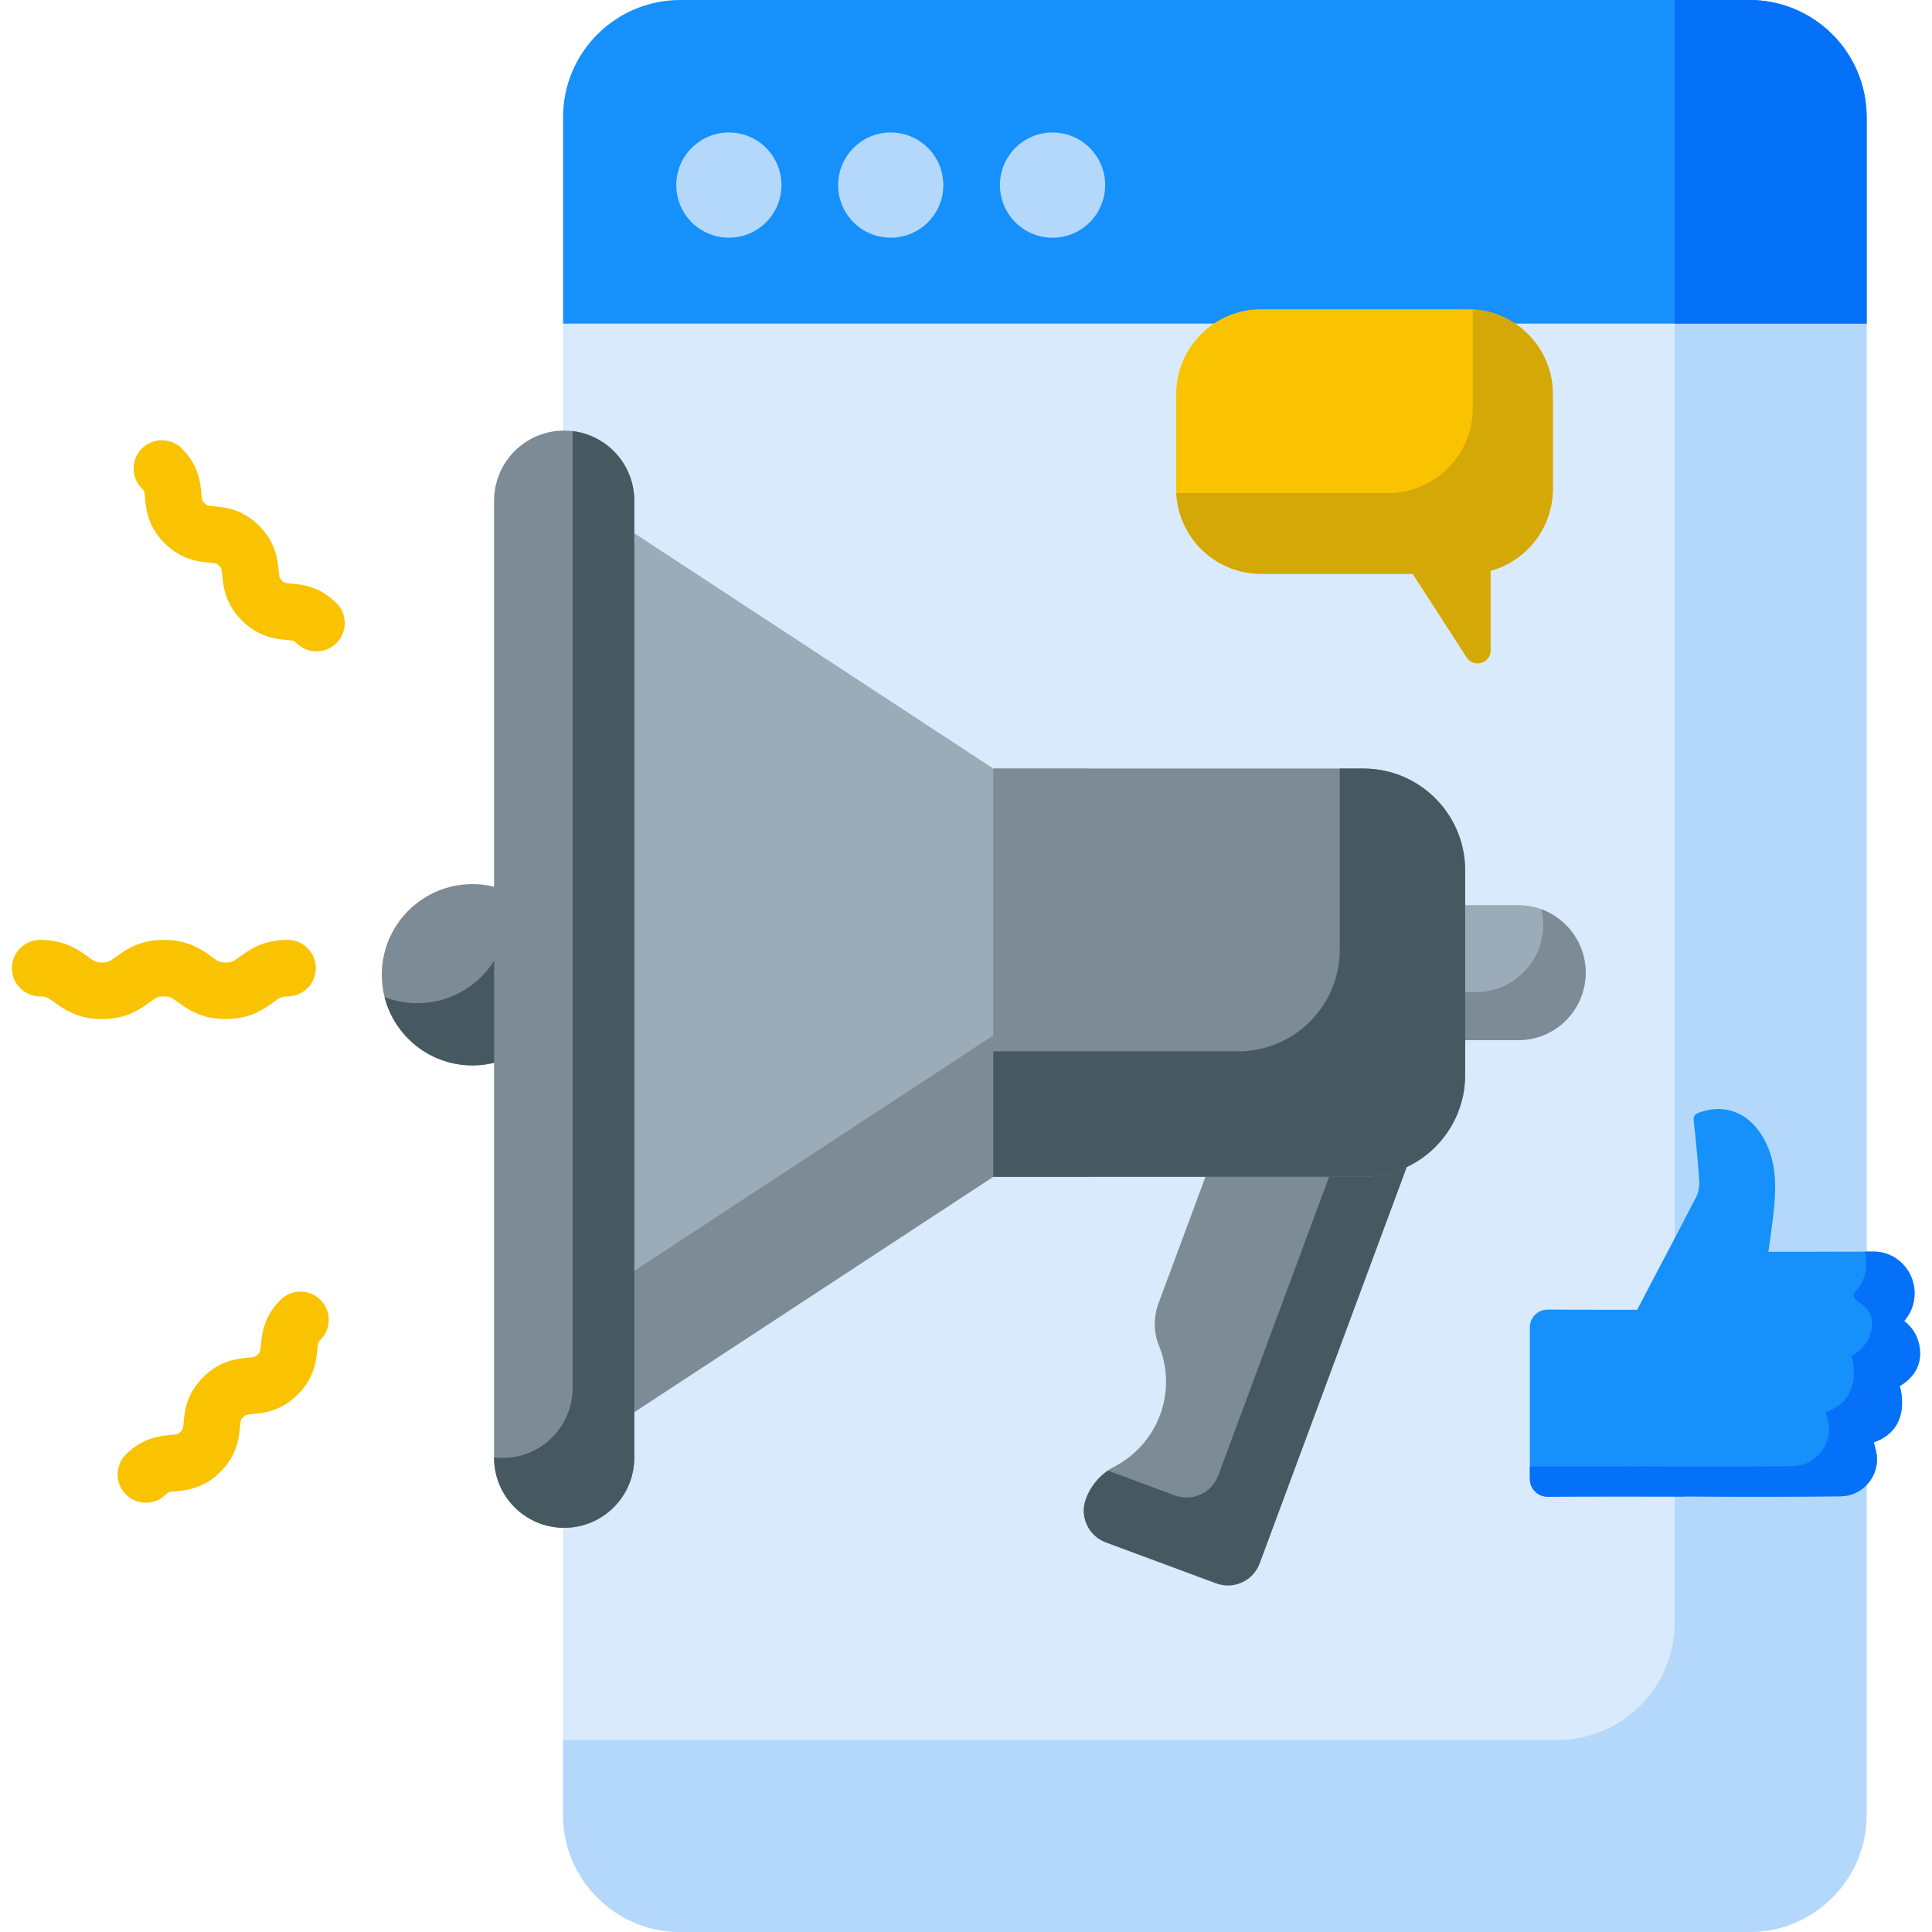 <svg id="Capa_1" enable-background="new 0 0 512 512" height="512" viewBox="0 0 512 512" width="512" xmlns="http://www.w3.org/2000/svg"><g><g><path d="m154.211 74.998-4.995 10.763v395.163c0 17.163 13.913 31.076 31.076 31.076h283.314c17.163 0 31.076-13.913 31.076-31.076v-395.163l-4.995-10.763z" fill="#d8eafb"/></g><g><path d="m443.797 74.998v355.041c0 17.163-13.913 31.076-31.076 31.076h-263.505v19.809c0 17.163 13.913 31.076 31.076 31.076h283.314c17.163 0 31.076-13.913 31.076-31.076v-395.163l-4.995-10.763z" fill="#b3d8fb"/></g><g><circle cx="125.201" cy="258.32" fill="#7c8b96" r="24.021"/></g><g><path d="m133.876 235.921c.48 1.893.736 3.875.736 5.917 0 13.266-10.755 24.021-24.021 24.021-3.06 0-5.984-.578-8.675-1.622 2.636 10.404 12.06 18.103 23.284 18.103 13.266 0 24.021-10.755 24.021-24.021.001-10.205-6.367-18.919-15.345-22.398z" fill="#465961"/></g><g><path d="m463.606 0h-283.314c-17.163 0-31.076 13.913-31.076 31.076v54.685h345.466v-54.685c0-17.163-13.913-31.076-31.076-31.076z" fill="#1690fb"/></g><g><path d="m463.606 0h-19.809v85.761h50.885v-54.685c0-17.163-13.913-31.076-31.076-31.076z" fill="#0571f9"/></g><g><g><path d="m402.327 275.655h-23.505v-35.785h23.505c9.882 0 17.892 8.011 17.892 17.892.001 9.883-8.01 17.893-17.892 17.893z" fill="#9cabb8"/></g></g><g><path d="m408.493 240.985c.304 1.308.482 2.665.482 4.065 0 9.882-8.011 17.892-17.892 17.892h-12.261v12.713h23.505c9.882 0 17.892-8.011 17.892-17.892.001-7.711-4.887-14.263-11.726-16.778z" fill="#7c8b96"/></g><g><g><path d="m149.132 386.65 114.084-74.794h25.344v-108.186h-25.344l-114.084-74.794z" fill="#9cabb8"/></g></g><g><g><path d="m149.132 349.216v37.434l114.084-74.794h25.344v-37.435h-25.344z" fill="#7c8b96"/></g></g><g><path d="m502.566 333.561c-1.776-1.223-3.878-1.875-6.034-1.868-5.482.016-16.34.047-21.278.047-2.163 0-4.325 0-6.601 0 .536-4.151 1.164-8.066 1.524-12.006.594-6.506.371-12.941-3.199-18.73-3.908-6.338-10.015-8.535-16.612-6.194-1.164.413-1.65.911-1.505 2.247.566 5.219 1.09 10.447 1.435 15.684.097 1.477-.121 3.177-.787 4.47-5.145 9.999-10.46 19.911-15.635 29.895-8.911.005-19.838-.001-23.672-.057-2.629-.032-4.779 2.093-4.779 4.722v40.157c0 2.628 2.15 4.752 4.778 4.72 6.872-.1 36.524-.041 36.524-.041v-.043c13.694.12 27.39.107 41.083-.03 5.802-.058 10.191-5.288 9.557-10.841-.133-1.166-.524-2.303-.794-3.445 10.584-3.745 6.863-14.949 6.863-14.949s5.409-2.598 5.409-8.531-4.239-8.681-4.239-8.681c4.412-5.007 3.457-12.742-2.038-16.526z" fill="#1690fb"/></g><g><g><path d="m508.845 358.767c0-5.934-4.239-8.681-4.239-8.681 4.41-5.007 3.456-12.742-2.04-16.526-1.776-1.223-3.878-1.875-6.034-1.868-.698.002-1.483.004-2.331.007 1 3.503.289 7.443-2.334 10.421s4.239 2.747 4.239 8.681-5.409 8.531-5.409 8.531 3.72 11.204-6.863 14.949c.27 1.142.661 2.279.794 3.445.634 5.553-3.755 10.783-9.557 10.841-13.693.136-27.389.149-41.083.03v.043s-17.33-.034-28.563-.006v3.293c0 2.628 2.15 4.752 4.778 4.72 6.872-.1 36.524-.041 36.524-.041v-.043c13.694.12 27.39.107 41.083-.03 5.802-.058 10.191-5.288 9.557-10.841-.133-1.166-.524-2.303-.794-3.445 10.584-3.745 6.863-14.949 6.863-14.949s5.409-2.597 5.409-8.531z" fill="#0571f9"/></g></g><g><path d="m389.029 81.962h-54.83c-12.419 0-22.486 10.067-22.486 22.486v25.141c0 12.419 10.067 22.486 22.486 22.486h40.195l14.298 22.138c1.858 2.877 6.321 1.561 6.321-1.864v-21.086c9.513-2.621 16.502-11.329 16.502-21.675v-25.141c0-12.418-10.068-22.485-22.486-22.485z" fill="#f9c301"/></g><g><path d="m390.272 81.997c.016.346.026.693.026 1.043v25.141c0 12.419-10.067 22.486-22.486 22.486h-54.83c-.417 0-.831-.013-1.243-.036.545 11.934 10.391 21.443 22.46 21.443h40.195l14.298 22.138c1.858 2.877 6.321 1.561 6.321-1.864v-21.086c9.513-2.621 16.502-11.329 16.502-21.675v-25.141c0-12-9.403-21.803-21.243-22.449z" fill="#d4a806"/></g><g><g><path d="m334.853 270.391-27.804 74.918c-1.347 3.63-1.398 7.658.071 11.24 1.216 2.965 1.887 6.21 1.887 9.613 0 9.836-5.599 18.36-13.783 22.568-3.463 1.781-6.09 4.849-7.445 8.5-1.72 4.636.643 9.789 5.279 11.509l29.243 10.853c4.636 1.72 9.789-.643 11.509-5.279l47.074-126.839z" fill="#7c8b96"/></g></g><g><g><path d="m363.65 281.079-40.804 109.943c-1.72 4.636-6.873 6.999-11.509 5.279l-17.737-6.583c-2.657 1.826-4.689 4.46-5.822 7.512-1.72 4.636.643 9.789 5.279 11.509l29.243 10.853c4.636 1.72 9.789-.643 11.509-5.279l47.074-126.839z" fill="#465961"/></g></g><g><g><path d="m361.276 311.856h-98.061v-108.185h98.061c14.912 0 27 12.088 27 27v54.185c0 14.911-12.088 27-27 27z" fill="#7c8b96"/></g></g><g><path d="m361.306 203.67h-6.257v47.987c0 14.896-12.075 26.971-26.971 26.971h-64.862v33.228h98.09c14.896 0 26.971-12.075 26.971-26.971v-54.244c-.001-14.895-12.076-26.971-26.971-26.971z" fill="#465961"/></g><g><path d="m149.513 404.885c-10.26 0-18.576-8.317-18.576-18.576v-253.626c0-10.259 8.317-18.576 18.576-18.576 10.259 0 18.576 8.317 18.576 18.576v253.626c0 10.259-8.317 18.576-18.576 18.576z" fill="#7c8b96"/></g><g><path d="m151.752 114.254v253.544c0 10.259-8.317 18.576-18.576 18.576-.759 0-1.503-.059-2.239-.148v.082c0 10.259 8.317 18.576 18.576 18.576 10.259 0 18.576-8.317 18.576-18.576v-253.625c0-9.501-7.136-17.321-16.337-18.429z" fill="#465961"/></g><g><path d="m59.812 270.058c-6.545 0-10.199-2.673-12.618-4.441-1.673-1.223-2.122-1.552-3.772-1.552-1.649 0-2.056.298-3.771 1.552-2.418 1.769-6.072 4.442-12.617 4.442-6.544 0-10.198-2.673-12.616-4.442-1.714-1.254-2.122-1.552-3.771-1.552-4.138 0-7.492-3.354-7.492-7.492s3.354-7.492 7.492-7.492c6.545 0 10.199 2.673 12.617 4.442 1.713 1.254 2.121 1.552 3.77 1.552s2.056-.298 3.771-1.552c2.418-1.769 6.072-4.442 12.617-4.442s10.199 2.673 12.617 4.441c1.673 1.223 2.122 1.552 3.773 1.552 1.65 0 2.099-.329 3.772-1.552 2.418-1.769 6.073-4.441 12.618-4.441 4.138 0 7.492 3.354 7.492 7.492s-3.354 7.492-7.492 7.492c-1.65 0-2.099.329-3.772 1.552-2.419 1.768-6.074 4.441-12.618 4.441z" fill="#f9c301"/></g><g><path d="m83.865 172.617c-1.917 0-3.835-.732-5.297-2.194-.604-.604-.654-.653-2.648-.842-2.755-.26-7.366-.695-11.834-5.164-4.469-4.468-4.904-9.079-5.164-11.834-.189-1.994-.238-2.043-.842-2.648-.614-.614-.651-.65-2.642-.837-2.755-.259-7.366-.693-11.833-5.161s-4.902-9.079-5.162-11.833c-.188-1.992-.225-2.03-.84-2.645-2.926-2.926-2.926-7.669 0-10.595s7.669-2.926 10.595 0c4.468 4.468 4.903 9.079 5.162 11.833.188 1.992.225 2.03.84 2.645.614.614.651.651 2.642.838 2.754.259 7.365.693 11.833 5.16 4.469 4.469 4.904 9.08 5.164 11.835.189 1.994.238 2.043.842 2.648.604.604.654.653 2.648.842 2.755.26 7.366.695 11.834 5.164 2.926 2.926 2.926 7.669 0 10.595-1.464 1.462-3.381 2.193-5.298 2.193z" fill="#f9c301"/></g><g><path d="m38.662 398.232c-1.917 0-3.835-.732-5.298-2.194-2.926-2.926-2.925-7.669 0-10.595 4.468-4.467 9.079-4.902 11.833-5.162 1.993-.188 2.03-.225 2.645-.84.614-.613.65-.65.837-2.641.259-2.755.693-7.366 5.161-11.833 4.468-4.469 9.079-4.904 11.834-5.164 1.994-.189 2.043-.238 2.648-.842.604-.604.653-.654.842-2.648.26-2.755.695-7.366 5.164-11.834 2.926-2.926 7.669-2.926 10.595 0s2.926 7.669 0 10.595c-.604.604-.653.654-.842 2.648-.26 2.755-.695 7.366-5.164 11.834-4.468 4.469-9.079 4.904-11.834 5.164-1.994.189-2.043.238-2.648.842-.614.614-.651.651-.838 2.642-.259 2.755-.693 7.366-5.16 11.833-4.468 4.468-9.079 4.903-11.833 5.162-1.993.188-2.03.225-2.645.84-1.462 1.461-3.38 2.193-5.297 2.193z" fill="#f9c301"/></g><g><g><circle cx="193.161" cy="49.053" fill="#b3d8fb" r="13.942"/></g><g><circle cx="236.049" cy="49.053" fill="#b3d8fb" r="13.942"/></g><g><circle cx="278.937" cy="49.053" fill="#b3d8fb" r="13.942"/></g></g></g></svg>